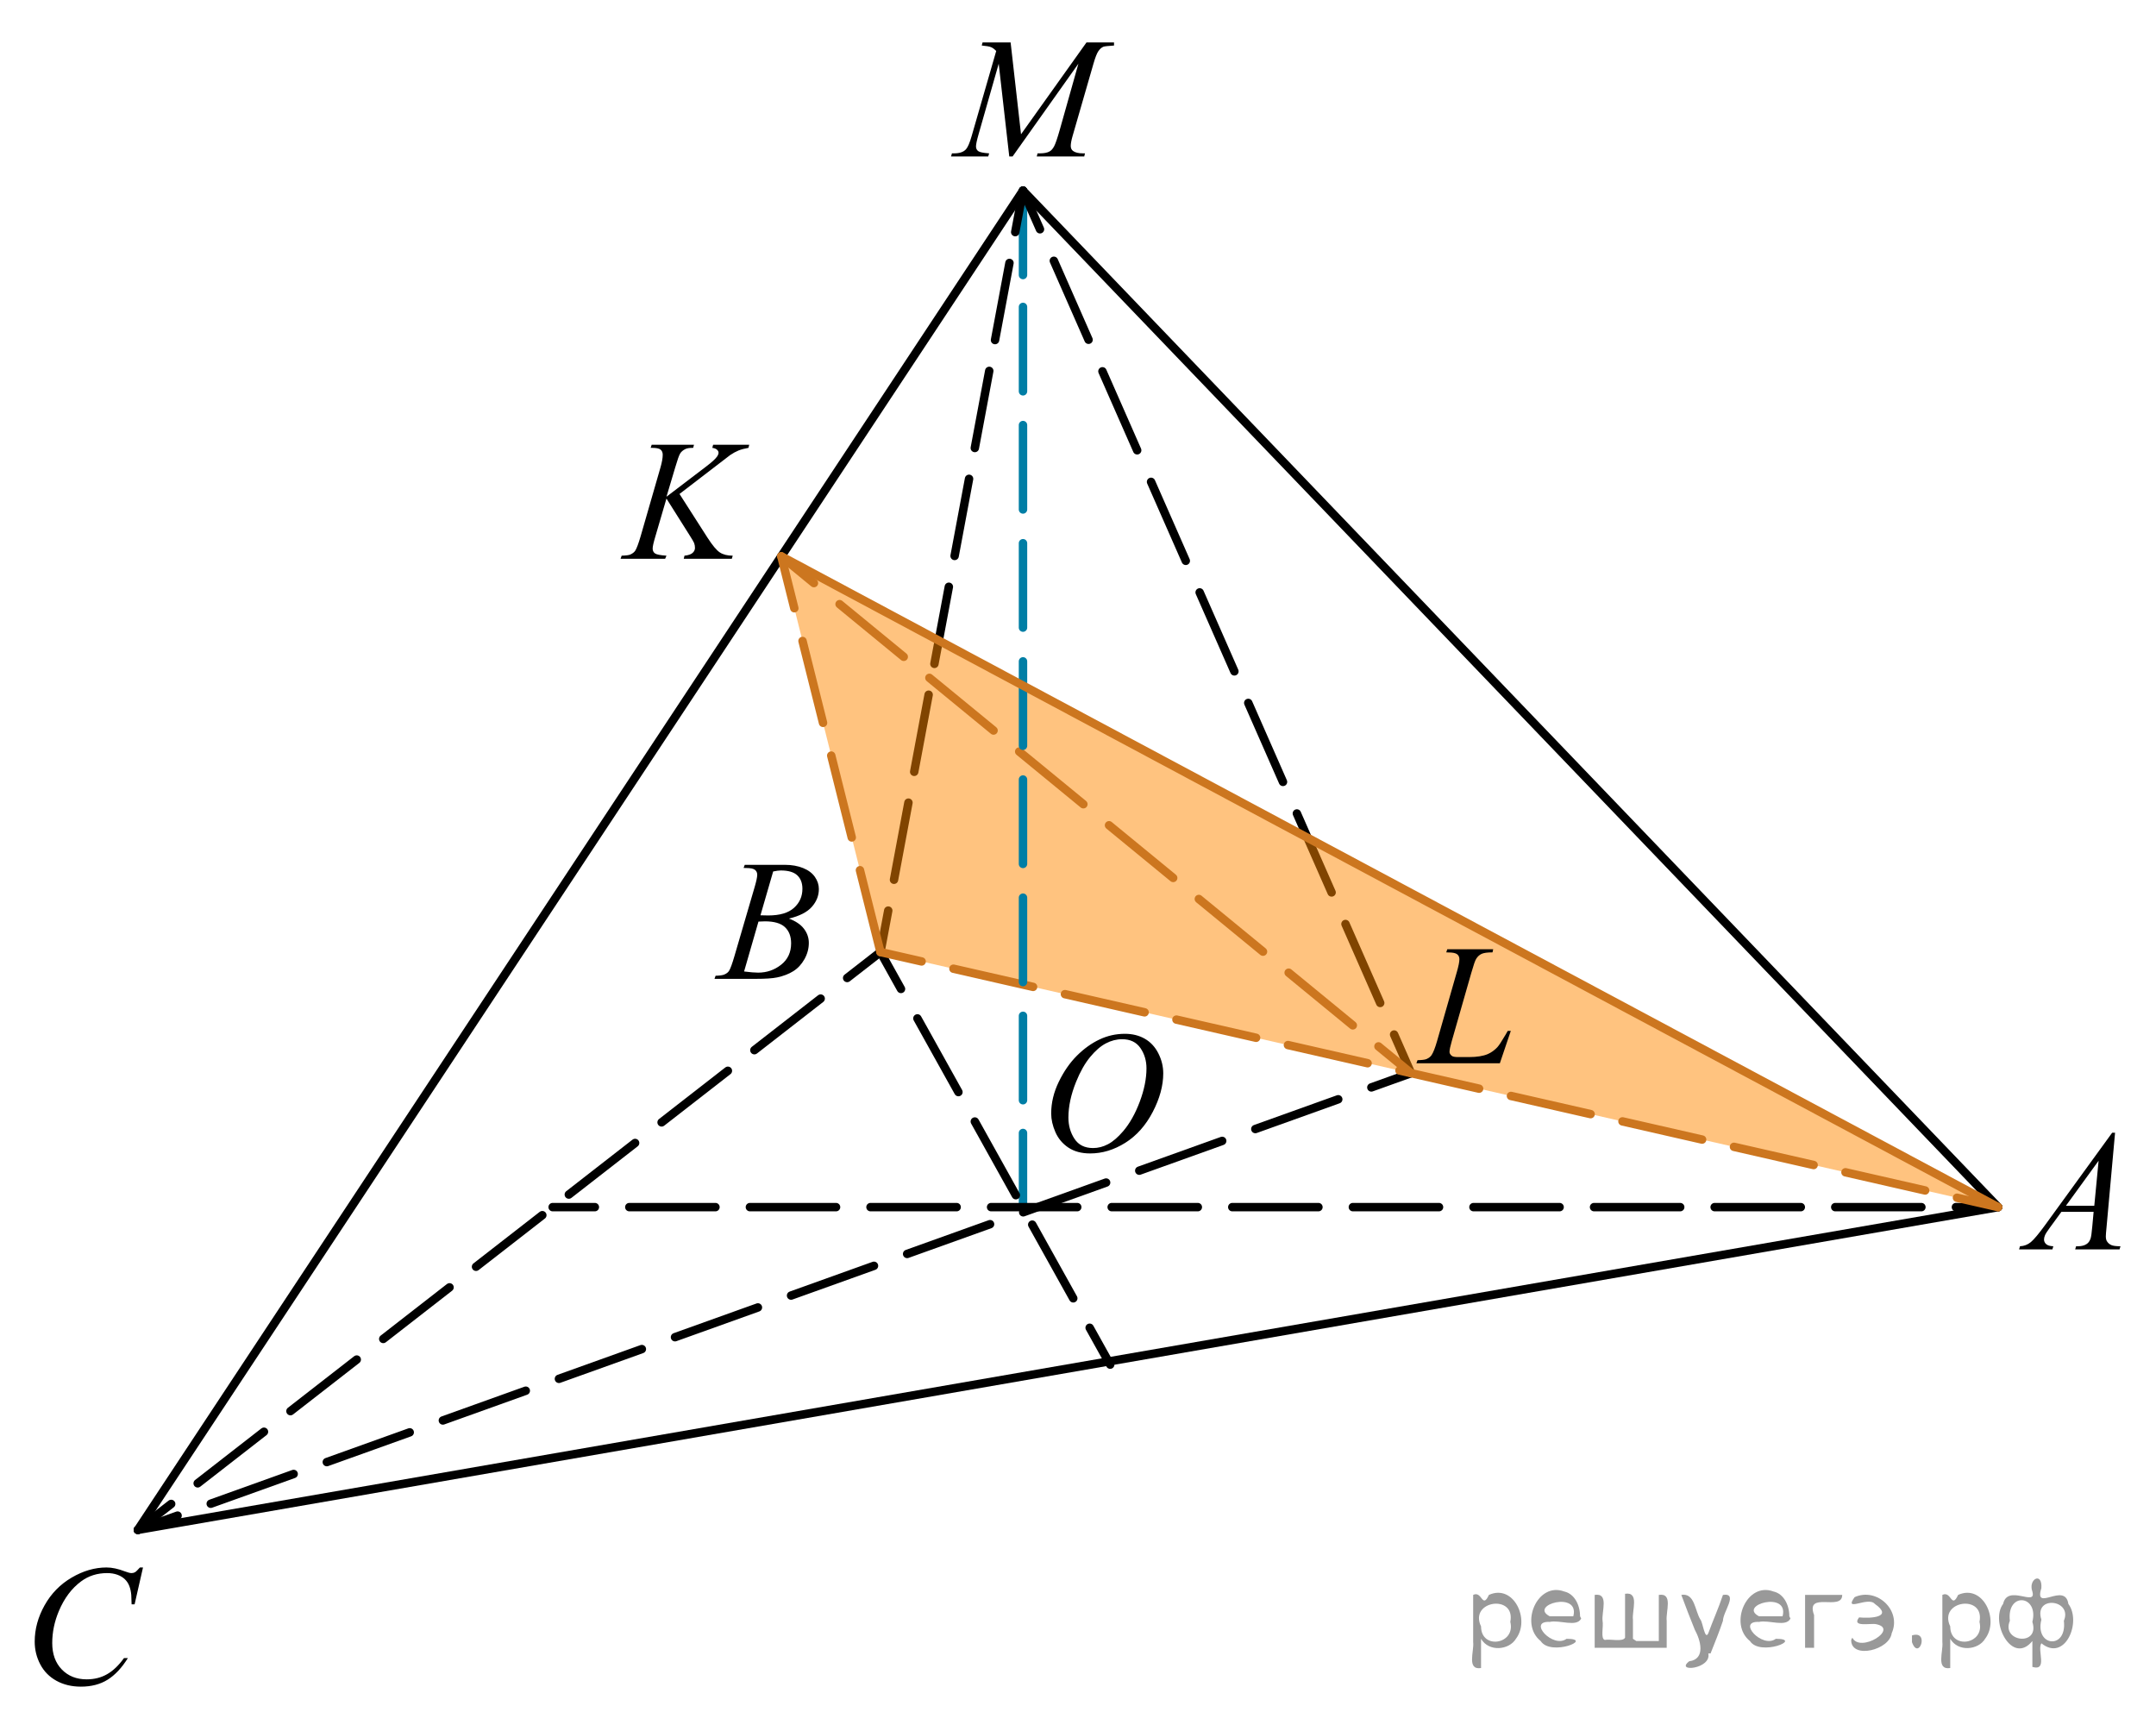 <?xml version="1.0" encoding="utf-8"?>
<!-- Generator: Adobe Illustrator 16.0.0, SVG Export Plug-In . SVG Version: 6.00 Build 0)  -->
<!DOCTYPE svg PUBLIC "-//W3C//DTD SVG 1.1//EN" "http://www.w3.org/Graphics/SVG/1.1/DTD/svg11.dtd">
<svg version="1.1" id="Слой_1" xmlns="http://www.w3.org/2000/svg" xmlns:xlink="http://www.w3.org/1999/xlink" x="0px" y="0px"
	 width="191.618px" height="153.83px" viewBox="17.07 -6.236 191.618 153.83"
	 enable-background="new 17.07 -6.236 191.618 153.83" xml:space="preserve">
<line fill="none" stroke="#007EA5" stroke-width="0.75" stroke-linecap="round" stroke-linejoin="round" stroke-miterlimit="10" stroke-dasharray="7.5,3" x1="107.99" y1="10.706" x2="107.99" y2="21.039"/>
<g>
	<g>
		
			<line fill="none" stroke="#000000" stroke-width="0.75" stroke-linecap="round" stroke-linejoin="round" x1="95.323" y1="78.372" x2="96.014" y2="74.687"/>
		
			<line fill="none" stroke="#000000" stroke-width="0.75" stroke-linecap="round" stroke-linejoin="round" stroke-dasharray="6.971,2.788" x1="96.526" y1="71.946" x2="107.044" y2="15.762"/>
		
			<line fill="none" stroke="#000000" stroke-width="0.75" stroke-linecap="round" stroke-linejoin="round" x1="107.3" y1="14.392" x2="107.99" y2="10.706"/>
	</g>
</g>
<g>
	<g>
		
			<line fill="none" stroke="#000000" stroke-width="0.75" stroke-linecap="round" stroke-linejoin="round" x1="142.482" y1="89.134" x2="140.973" y2="85.701"/>
		
			<line fill="none" stroke="#000000" stroke-width="0.75" stroke-linecap="round" stroke-linejoin="round" stroke-dasharray="7.665,3.066" x1="139.738" y1="82.895" x2="110.117" y2="15.542"/>
		
			<line fill="none" stroke="#000000" stroke-width="0.75" stroke-linecap="round" stroke-linejoin="round" x1="109.5" y1="14.138" x2="107.99" y2="10.706"/>
	</g>
</g>
<polygon opacity="0.5" fill="#FF8800" enable-background="new    " points="95.323,78.372 86.51,43.203 194.656,101.039 "/>
<line fill="none" stroke="#007EA5" stroke-width="0.75" stroke-linecap="round" stroke-linejoin="round" stroke-miterlimit="10" stroke-dasharray="7.5,3" x1="107.99" y1="94.45" x2="107.99" y2="101.039"/>
<g>
	<g>
		
			<line fill="none" stroke="#000000" stroke-width="0.75" stroke-linecap="round" stroke-linejoin="round" x1="95.323" y1="78.372" x2="92.363" y2="80.675"/>
		
			<line fill="none" stroke="#000000" stroke-width="0.75" stroke-linecap="round" stroke-linejoin="round" stroke-dasharray="7.463,2.985" x1="90.008" y1="82.508" x2="33.461" y2="126.501"/>
		
			<line fill="none" stroke="#000000" stroke-width="0.75" stroke-linecap="round" stroke-linejoin="round" x1="32.283" y1="127.417" x2="29.323" y2="129.72"/>
	</g>
</g>
<g>
	<g>
		
			<line fill="none" stroke="#000000" stroke-width="0.75" stroke-linecap="round" stroke-linejoin="round" x1="115.739" y1="115.036" x2="113.915" y2="111.76"/>
		
			<line fill="none" stroke="#000000" stroke-width="0.75" stroke-linecap="round" stroke-linejoin="round" stroke-dasharray="7.492,2.997" x1="112.457" y1="109.142" x2="97.877" y2="82.958"/>
		
			<line fill="none" stroke="#000000" stroke-width="0.75" stroke-linecap="round" stroke-linejoin="round" x1="97.147" y1="81.649" x2="95.323" y2="78.372"/>
	</g>
</g>
<line fill="none" stroke="#000000" stroke-width="0.75" stroke-linecap="round" stroke-linejoin="round" stroke-miterlimit="10" x1="29.323" y1="129.72" x2="194.656" y2="101.039"/>
<g>
	<g>
		
			<line fill="none" stroke="#000000" stroke-width="0.75" stroke-linecap="round" stroke-linejoin="round" x1="29.323" y1="129.72" x2="32.853" y2="128.454"/>
		
			<line fill="none" stroke="#000000" stroke-width="0.75" stroke-linecap="round" stroke-linejoin="round" stroke-dasharray="7.828,3.131" x1="35.8" y1="127.397" x2="137.478" y2="90.929"/>
		
			<line fill="none" stroke="#000000" stroke-width="0.75" stroke-linecap="round" stroke-linejoin="round" x1="138.952" y1="90.4" x2="142.482" y2="89.134"/>
	</g>
</g>
<g>
	<g>
		
			<line fill="none" stroke="#000000" stroke-width="0.75" stroke-linecap="round" stroke-linejoin="round" x1="66.188" y1="101.039" x2="69.938" y2="101.039"/>
		
			<line fill="none" stroke="#000000" stroke-width="0.75" stroke-linecap="round" stroke-linejoin="round" stroke-dasharray="7.656,3.062" x1="73.001" y1="101.039" x2="189.375" y2="101.039"/>
		
			<line fill="none" stroke="#000000" stroke-width="0.75" stroke-linecap="round" stroke-linejoin="round" x1="190.906" y1="101.039" x2="194.656" y2="101.039"/>
	</g>
</g>
<g>
	<g>
		
			<line fill="none" stroke="#CC761F" stroke-width="0.75" stroke-linecap="round" stroke-linejoin="round" x1="86.51" y1="43.203" x2="89.409" y2="45.582"/>
		
			<line fill="none" stroke="#CC761F" stroke-width="0.75" stroke-linecap="round" stroke-linejoin="round" stroke-dasharray="7.376,2.95" x1="91.689" y1="47.454" x2="138.443" y2="85.82"/>
		
			<line fill="none" stroke="#CC761F" stroke-width="0.75" stroke-linecap="round" stroke-linejoin="round" x1="139.583" y1="86.755" x2="142.482" y2="89.134"/>
	</g>
</g>
<g>
	<defs>
		<polygon id="SVGID_1_" points="193.565,107.577 208.69,107.577 208.69,90.878 193.565,90.878 193.565,107.577 		"/>
	</defs>
	<clipPath id="SVGID_2_">
		<use xlink:href="#SVGID_1_"  overflow="visible"/>
	</clipPath>
	<g clip-path="url(#SVGID_2_)">
		<path d="M205.05,94.428l-0.761,8.431c-0.04,0.394-0.06,0.652-0.06,0.777c0,0.199,0.037,0.351,0.111,0.456
			c0.094,0.144,0.221,0.251,0.381,0.321c0.159,0.069,0.43,0.104,0.809,0.104l-0.082,0.276h-3.943l0.081-0.276
			h0.17c0.32,0,0.581-0.07,0.782-0.209c0.144-0.095,0.254-0.252,0.333-0.472c0.054-0.154,0.106-0.518,0.155-1.091
			l0.118-1.285h-2.866l-1.019,1.397c-0.231,0.314-0.376,0.539-0.435,0.676c-0.06,0.138-0.089,0.266-0.089,0.386
			c0,0.159,0.065,0.296,0.191,0.41c0.129,0.115,0.34,0.178,0.636,0.188l-0.081,0.276h-2.962l0.081-0.276
			c0.365-0.015,0.685-0.139,0.965-0.37c0.277-0.231,0.692-0.727,1.244-1.483l5.982-8.236H205.05z
			 M203.587,96.916l-2.902,3.999h2.519L203.587,96.916z"/>
	</g>
</g>
<g>
	<defs>
		<polygon id="SVGID_3_" points="77.947,83.537 93.072,83.537 93.072,66.838 77.947,66.838 77.947,83.537 		"/>
	</defs>
	<clipPath id="SVGID_4_">
		<use xlink:href="#SVGID_3_"  overflow="visible"/>
	</clipPath>
	<g clip-path="url(#SVGID_4_)">
		<path d="M83.158,70.896l0.103-0.276h3.574c0.601,0,1.136,0.095,1.606,0.284s0.822,0.453,1.057,0.792
			c0.233,0.339,0.35,0.698,0.35,1.076c0,0.583-0.207,1.11-0.623,1.581s-1.095,0.818-2.035,1.043
			c0.606,0.229,1.051,0.533,1.337,0.911c0.286,0.379,0.429,0.795,0.429,1.248c0,0.504-0.129,0.984-0.385,1.442
			c-0.256,0.459-0.584,0.815-0.986,1.069c-0.4,0.254-0.885,0.44-1.451,0.56c-0.403,0.085-1.033,0.127-1.891,0.127
			h-3.67l0.096-0.276c0.385-0.01,0.645-0.048,0.783-0.112c0.197-0.085,0.338-0.196,0.421-0.336
			c0.118-0.19,0.276-0.623,0.473-1.301l1.795-6.136c0.152-0.519,0.229-0.882,0.229-1.092
			c0-0.184-0.067-0.33-0.203-0.436c-0.136-0.107-0.393-0.161-0.771-0.161
			C83.311,70.904,83.231,70.902,83.158,70.896z M83.202,80.097c0.532,0.069,0.948,0.104,1.248,0.104
			c0.769,0,1.449-0.234,2.043-0.703c0.593-0.468,0.889-1.103,0.889-1.905c0-0.613-0.183-1.092-0.549-1.435
			c-0.367-0.344-0.959-0.516-1.777-0.516c-0.157,0-0.35,0.008-0.576,0.022L83.202,80.097z M84.657,75.104
			c0.32,0.01,0.551,0.015,0.694,0.015c1.024,0,1.786-0.225,2.286-0.676s0.749-1.016,0.749-1.693
			c0-0.513-0.152-0.913-0.458-1.199c-0.305-0.286-0.793-0.43-1.462-0.43c-0.177,0-0.403,0.03-0.68,0.09
			L84.657,75.104z"/>
	</g>
</g>
<g>
	<defs>
		<polygon id="SVGID_5_" points="17.07,147.594 33.576,147.594 33.576,129.515 17.07,129.515 17.07,147.594 		"/>
	</defs>
	<clipPath id="SVGID_6_">
		<use xlink:href="#SVGID_5_"  overflow="visible"/>
	</clipPath>
	<g clip-path="url(#SVGID_6_)">
		<path d="M29.78,133.061l-0.747,3.278h-0.266l-0.03-0.821c-0.024-0.299-0.081-0.565-0.17-0.799
			c-0.088-0.234-0.222-0.438-0.399-0.609s-0.401-0.306-0.672-0.403c-0.271-0.097-0.571-0.145-0.901-0.145
			c-0.882,0-1.652,0.244-2.312,0.732c-0.842,0.622-1.502,1.501-1.98,2.637c-0.394,0.935-0.591,1.885-0.591,2.846
			c0,0.981,0.283,1.764,0.85,2.349s1.303,0.878,2.209,0.878c0.685,0,1.294-0.154,1.829-0.464
			c0.534-0.309,1.03-0.784,1.489-1.426h0.347c-0.542,0.871-1.143,1.512-1.803,1.923
			c-0.66,0.411-1.451,0.616-2.372,0.616c-0.818,0-1.542-0.173-2.172-0.519c-0.63-0.347-1.11-0.833-1.44-1.461
			c-0.33-0.627-0.495-1.302-0.495-2.023c0-1.105,0.293-2.182,0.879-3.228c0.586-1.045,1.39-1.867,2.412-2.464
			c1.022-0.598,2.053-0.896,3.092-0.896c0.488,0,1.034,0.117,1.64,0.351c0.266,0.1,0.458,0.149,0.576,0.149
			s0.222-0.024,0.31-0.074c0.088-0.05,0.236-0.192,0.443-0.426H29.78z"/>
	</g>
</g>
<g>
	<defs>
		<polygon id="SVGID_7_" points="69.657,46.203 87.544,46.203 87.544,29.506 69.657,29.506 69.657,46.203 		"/>
	</defs>
	<clipPath id="SVGID_8_">
		<use xlink:href="#SVGID_7_"  overflow="visible"/>
	</clipPath>
	<g clip-path="url(#SVGID_8_)">
		<path d="M77.462,37.66l2.483,3.879c0.443,0.688,0.81,1.128,1.102,1.319c0.29,0.192,0.672,0.288,1.145,0.288
			l-0.081,0.276h-4.272l0.066-0.276c0.341-0.035,0.581-0.117,0.721-0.247c0.141-0.129,0.211-0.276,0.211-0.44
			c0-0.149-0.024-0.294-0.074-0.434c-0.039-0.1-0.182-0.344-0.429-0.732l-2.032-3.222l-0.982,3.356
			c-0.163,0.538-0.244,0.899-0.244,1.083c0,0.19,0.069,0.334,0.207,0.434s0.477,0.167,1.02,0.202l-0.118,0.276
			h-3.961l0.096-0.276c0.385-0.01,0.644-0.045,0.776-0.104c0.197-0.09,0.342-0.204,0.435-0.344
			c0.128-0.205,0.286-0.628,0.474-1.27l1.766-6.121c0.134-0.469,0.2-0.845,0.2-1.129
			c0-0.199-0.064-0.352-0.189-0.456c-0.126-0.104-0.371-0.157-0.735-0.157h-0.148l0.089-0.276h3.762l-0.073,0.276
			c-0.31-0.005-0.543,0.03-0.695,0.105c-0.212,0.104-0.367,0.238-0.466,0.403
			c-0.099,0.164-0.243,0.575-0.435,1.233l-0.776,2.601l3.562-2.713c0.473-0.359,0.783-0.643,0.931-0.853
			c0.089-0.129,0.134-0.246,0.134-0.351c0-0.09-0.046-0.177-0.137-0.262c-0.092-0.085-0.231-0.14-0.418-0.165
			l0.074-0.276h3.207l-0.066,0.276c-0.35,0.06-0.644,0.139-0.883,0.235c-0.239,0.098-0.484,0.231-0.735,0.4
			c-0.074,0.05-0.555,0.418-1.441,1.106L77.462,37.66z"/>
	</g>
</g>
<g>
	<defs>
		<polygon id="SVGID_9_" points="140.482,91.037 154.226,91.037 154.226,74.339 140.482,74.339 140.482,91.037 		"/>
	</defs>
	<clipPath id="SVGID_10_">
		<use xlink:href="#SVGID_9_"  overflow="visible"/>
	</clipPath>
	<g clip-path="url(#SVGID_10_)">
		<path d="M150.371,88.257h-7.419l0.103-0.276c0.394-0.01,0.657-0.042,0.79-0.098
			c0.206-0.09,0.359-0.206,0.457-0.351c0.153-0.23,0.315-0.644,0.487-1.241l1.765-6.166
			c0.147-0.508,0.222-0.882,0.222-1.121c0-0.19-0.068-0.336-0.203-0.44c-0.136-0.104-0.391-0.157-0.765-0.157
			c-0.083,0-0.149-0.002-0.199-0.008l0.089-0.276h4.082l-0.059,0.276c-0.458,0-0.782,0.045-0.975,0.135
			s-0.352,0.237-0.479,0.441c-0.089,0.134-0.234,0.553-0.435,1.255l-1.735,6.061
			c-0.133,0.459-0.199,0.777-0.199,0.957c0,0.119,0.066,0.234,0.199,0.344c0.084,0.074,0.273,0.112,0.568,0.112
			h0.968c0.703,0,1.262-0.09,1.675-0.27c0.306-0.135,0.586-0.336,0.842-0.606
			c0.138-0.149,0.382-0.52,0.731-1.113l0.191-0.336h0.273L150.371,88.257z"/>
	</g>
</g>
<g>
	<defs>
		<polygon id="SVGID_11_" points="99.329,10.463 119.98,10.463 119.98,-6.236 99.329,-6.236 99.329,10.463 		"/>
	</defs>
	<clipPath id="SVGID_12_">
		<use xlink:href="#SVGID_11_"  overflow="visible"/>
	</clipPath>
	<g clip-path="url(#SVGID_12_)">
		<path d="M106.89-2.466l0.925,8.162l5.819-8.162h2.447v0.276c-0.532,0.035-0.846,0.07-0.94,0.105
			c-0.162,0.065-0.311,0.193-0.447,0.388s-0.282,0.568-0.44,1.121l-1.856,6.428
			c-0.108,0.374-0.163,0.668-0.163,0.882c0,0.194,0.067,0.342,0.2,0.441c0.188,0.144,0.483,0.217,0.887,0.217
			H113.5l-0.066,0.276h-4.222l0.073-0.276h0.2c0.374,0,0.66-0.055,0.857-0.165c0.152-0.079,0.29-0.23,0.41-0.452
			c0.121-0.222,0.29-0.713,0.507-1.476l1.656-5.875l-5.849,8.244h-0.296L105.832-0.575l-1.789,6.271
			c-0.153,0.533-0.23,0.892-0.23,1.076c0,0.184,0.066,0.325,0.2,0.422c0.133,0.098,0.456,0.163,0.969,0.198
			l-0.082,0.276h-3.305l0.081-0.276h0.199c0.488,0,0.841-0.125,1.058-0.374c0.158-0.18,0.323-0.567,0.495-1.166
			l2.182-7.556c-0.162-0.17-0.317-0.284-0.466-0.344c-0.147-0.06-0.421-0.107-0.82-0.143l0.073-0.276H106.89z"
			/>
	</g>
</g>
<g>
	<defs>
		<polygon id="SVGID_13_" points="107.531,100.228 124.037,100.228 124.037,82.08 107.531,82.08 107.531,100.228 		"/>
	</defs>
	<clipPath id="SVGID_14_">
		<use xlink:href="#SVGID_13_"  overflow="visible"/>
	</clipPath>
	<g clip-path="url(#SVGID_14_)">
		<path d="M117.051,85.636c0.664,0,1.253,0.146,1.766,0.439c0.512,0.293,0.913,0.726,1.204,1.298
			c0.29,0.572,0.435,1.165,0.435,1.78c0,1.09-0.311,2.233-0.935,3.43c-0.623,1.197-1.437,2.111-2.441,2.741
			s-2.044,0.944-3.118,0.944c-0.773,0-1.42-0.174-1.94-0.521c-0.519-0.347-0.903-0.806-1.152-1.375
			c-0.249-0.57-0.373-1.122-0.373-1.657c0-0.95,0.226-1.889,0.676-2.815c0.451-0.927,0.989-1.702,1.614-2.324
			c0.626-0.622,1.293-1.101,2.002-1.435C115.499,85.804,116.252,85.636,117.051,85.636z M116.799,86.117
			c-0.492,0-0.974,0.123-1.444,0.371c-0.47,0.247-0.936,0.652-1.399,1.214c-0.464,0.562-0.88,1.299-1.249,2.208
			c-0.453,1.12-0.68,2.178-0.68,3.172c0,0.71,0.18,1.338,0.539,1.886c0.359,0.547,0.911,0.821,1.655,0.821
			c0.448,0,0.888-0.113,1.318-0.338c0.432-0.225,0.881-0.609,1.349-1.154c0.586-0.685,1.079-1.559,1.478-2.621
			c0.399-1.062,0.599-2.053,0.599-2.973c0-0.68-0.18-1.28-0.539-1.803
			C118.064,86.377,117.523,86.117,116.799,86.117z"/>
	</g>
</g>
<line fill="none" stroke="#000000" stroke-width="0.75" stroke-linecap="round" stroke-linejoin="round" stroke-miterlimit="10" x1="107.99" y1="10.706" x2="194.656" y2="101.039"/>
<line fill="none" stroke="#000000" stroke-width="0.75" stroke-linecap="round" stroke-linejoin="round" stroke-miterlimit="10" x1="107.99" y1="10.706" x2="29.323" y2="129.72"/>
<line fill="none" stroke="#CC761F" stroke-width="0.75" stroke-linecap="round" stroke-linejoin="round" stroke-miterlimit="10" stroke-dasharray="7.5,3" x1="95.323" y1="78.372" x2="86.51" y2="43.203"/>
<g>
	<g>
		
			<line fill="none" stroke="#CC761F" stroke-width="0.75" stroke-linecap="round" stroke-linejoin="round" x1="194.656" y1="101.039" x2="191" y2="100.205"/>
		
			<line fill="none" stroke="#CC761F" stroke-width="0.75" stroke-linecap="round" stroke-linejoin="round" stroke-dasharray="7.261,2.904" x1="188.169" y1="99.559" x2="100.394" y2="79.529"/>
		
			<line fill="none" stroke="#CC761F" stroke-width="0.75" stroke-linecap="round" stroke-linejoin="round" x1="98.98" y1="79.206" x2="95.323" y2="78.372"/>
	</g>
</g>
<line fill="none" stroke="#007EA5" stroke-width="0.75" stroke-linecap="round" stroke-linejoin="round" stroke-miterlimit="10" stroke-dasharray="7.5,3" x1="107.99" y1="21.039" x2="107.99" y2="94.45"/>
<line fill="none" stroke="#CC761F" stroke-width="0.75" stroke-linecap="round" stroke-linejoin="round" stroke-miterlimit="10" x1="194.656" y1="101.039" x2="86.51" y2="43.203"/>
<g style="stroke:none;fill:#000;fill-opacity:0.4" > <path d="m 148.7,139.5 c 0,0.8 0,1.6 0,2.5 -1.3,0.2 -0.6,-1.5 -0.7,-2.3 0,-1.4 0,-2.8 0,-4.2 0.8,-0.4 0.8,1.3 1.4,0.0 2.2,-1.0 3.7,2.2 2.4,3.9 -0.6,1.0 -2.4,1.2 -3.1,0.0 z m 2.6,-1.6 c 0.5,-2.5 -3.7,-1.9 -2.6,0.4 0.0,2.1 3.1,1.6 2.6,-0.4 z" /> <path d="m 157.6,137.6 c -0.4,0.8 -1.9,0.1 -2.8,0.3 -2.0,-0.1 0.3,2.4 1.5,1.5 2.5,0.0 -1.4,1.6 -2.3,0.2 -1.9,-1.5 -0.3,-5.3 2.1,-4.4 0.9,0.2 1.4,1.2 1.4,2.2 z m -0.7,-0.2 c 0.6,-2.3 -4.0,-1.0 -2.1,0.0 0.7,0 1.4,-0.0 2.1,-0.0 z" /> <path d="m 162.5,139.6 c 0.6,0 1.3,0 2.0,0 0,-1.3 0,-2.7 0,-4.1 1.3,-0.2 0.6,1.5 0.7,2.3 0,0.8 0,1.6 0,2.4 -2.1,0 -4.2,0 -6.4,0 0,-1.5 0,-3.1 0,-4.7 1.3,-0.2 0.6,1.5 0.7,2.3 0.1,0.5 -0.2,1.6 0.2,1.7 0.5,-0.1 1.6,0.2 1.8,-0.2 0,-1.3 0,-2.6 0,-3.9 1.3,-0.2 0.6,1.5 0.7,2.3 0,0.5 0,1.1 0,1.7 z" /> <path d="m 168.9,140.7 c 0.3,1.4 -3.0,1.7 -1.7,0.7 1.5,-0.2 1.0,-1.9 0.5,-2.8 -0.4,-1.0 -0.8,-2.0 -1.2,-3.1 1.2,-0.2 1.2,1.4 1.7,2.2 0.2,0.2 0.4,1.9 0.7,1.2 0.4,-1.1 0.9,-2.2 1.3,-3.4 1.4,-0.2 0.0,1.5 -0.0,2.3 -0.3,0.9 -0.7,1.9 -1.1,2.9 z" /> <path d="m 176.2,137.6 c -0.4,0.8 -1.9,0.1 -2.8,0.3 -2.0,-0.1 0.3,2.4 1.5,1.5 2.5,0.0 -1.4,1.6 -2.3,0.2 -1.9,-1.5 -0.3,-5.3 2.1,-4.4 0.9,0.2 1.4,1.2 1.4,2.2 z m -0.7,-0.2 c 0.6,-2.3 -4.0,-1.0 -2.1,0.0 0.7,0 1.4,-0.0 2.1,-0.0 z" /> <path d="m 177.5,140.2 c 0,-1.5 0,-3.1 0,-4.7 1.1,0 2.2,0 3.3,0 0.0,1.5 -3.3,-0.4 -2.5,1.8 0,0.9 0,1.9 0,2.9 -0.2,0 -0.5,0 -0.7,0 z" /> <path d="m 181.7,139.3 c 0.7,1.4 4.2,-0.8 2.1,-1.2 -0.5,-0.1 -2.2,0.3 -1.5,-0.6 1.0,0.1 3.1,0.0 1.4,-1.2 -0.6,-0.7 -2.8,0.8 -1.8,-0.6 2.0,-0.9 4.2,1.2 3.3,3.2 -0.2,1.5 -3.5,2.3 -3.6,0.7 l 0,-0.1 0,-0.0 0,0 z" /> <path d="m 187.0,139.1 c 1.6,-0.5 0.6,2.3 -0.0,0.6 -0.0,-0.2 0.0,-0.4 0.0,-0.6 z" /> <path d="m 190.4,139.5 c 0,0.8 0,1.6 0,2.5 -1.3,0.2 -0.6,-1.5 -0.7,-2.3 0,-1.4 0,-2.8 0,-4.2 0.8,-0.4 0.8,1.3 1.4,0.0 2.2,-1.0 3.7,2.2 2.4,3.9 -0.6,1.0 -2.4,1.2 -3.1,0.0 z m 2.6,-1.6 c 0.5,-2.5 -3.7,-1.9 -2.6,0.4 0.0,2.1 3.1,1.6 2.6,-0.4 z" /> <path d="m 195.7,137.8 c -0.8,1.9 2.7,2.3 2.0,0.1 0.6,-2.4 -2.3,-2.7 -2.0,-0.1 z m 2.0,4.2 c 0,-0.8 0,-1.6 0,-2.4 -1.8,2.2 -3.8,-1.7 -2.6,-3.3 0.4,-1.8 3.0,0.3 2.6,-1.1 -0.4,-1.1 0.9,-1.8 0.8,-0.3 -0.7,2.2 2.1,-0.6 2.4,1.4 1.2,1.6 -0.3,5.2 -2.4,3.5 -0.4,0.6 0.6,2.5 -0.8,2.1 z m 2.8,-4.2 c 0.8,-1.9 -2.7,-2.3 -2.0,-0.1 -0.6,2.4 2.3,2.7 2.0,0.1 z" /> </g></svg>

<!--File created and owned by https://sdamgia.ru. Copying is prohibited. All rights reserved.-->
